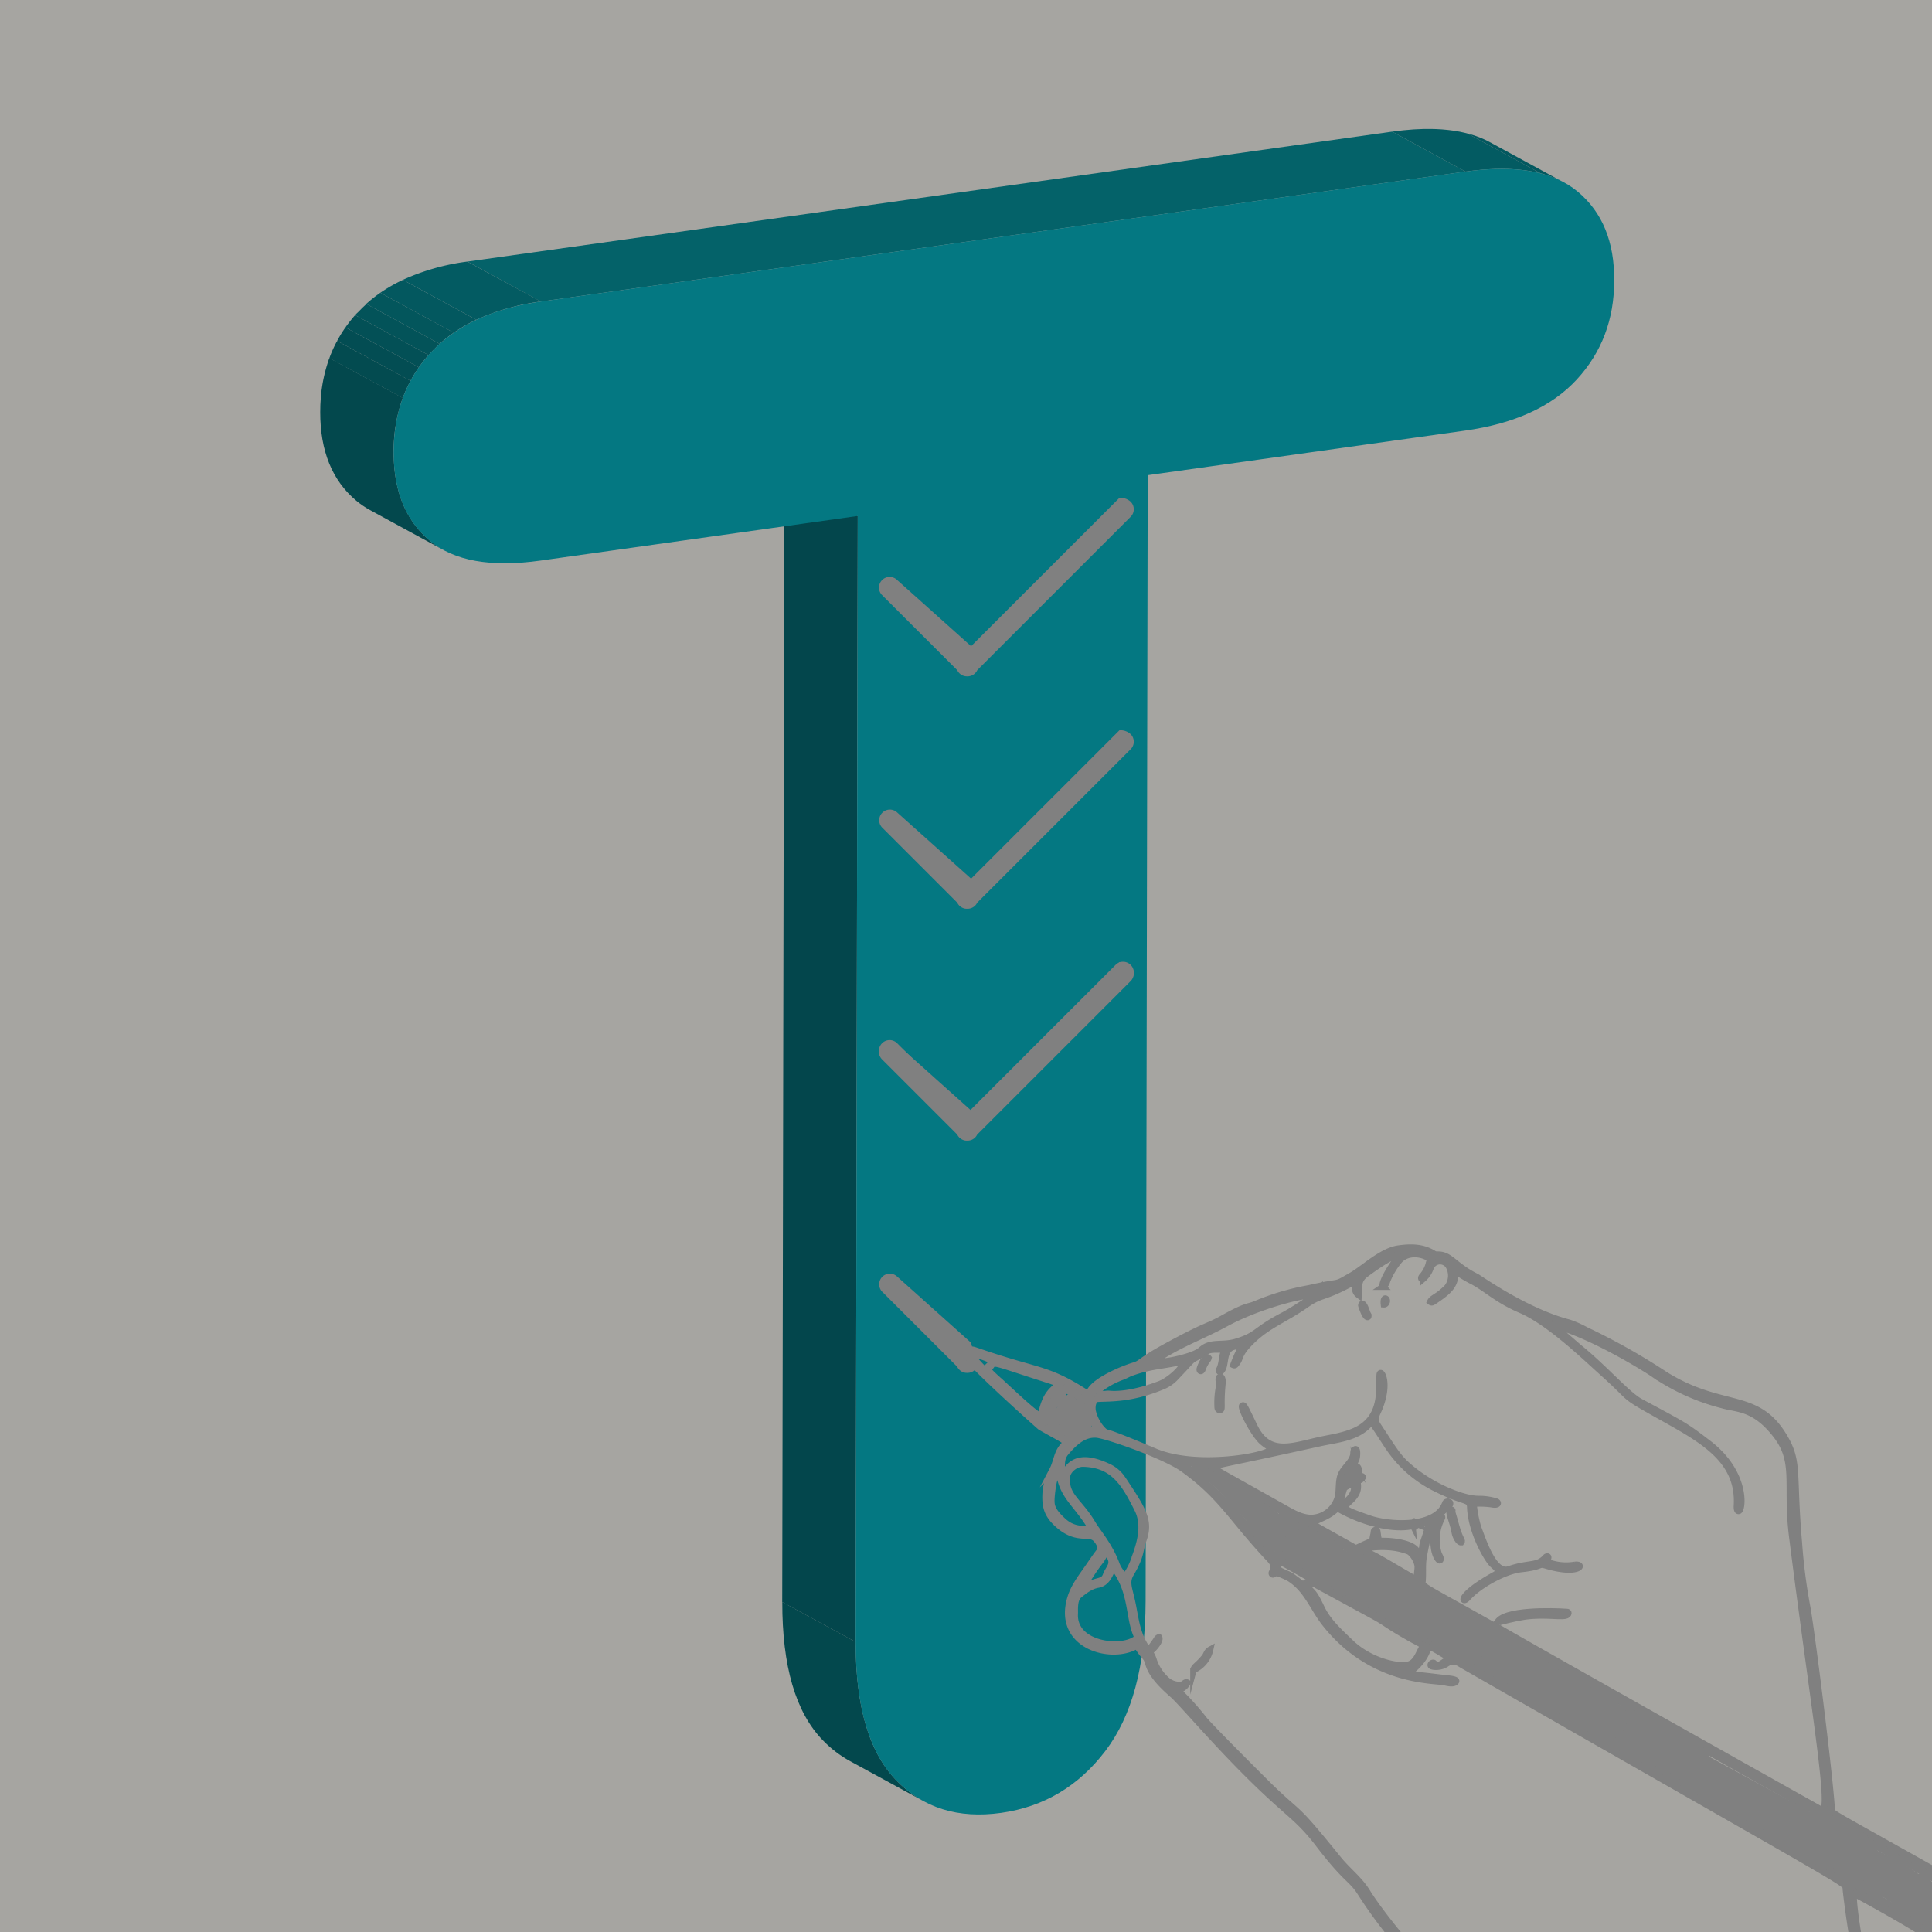 <svg xmlns="http://www.w3.org/2000/svg" xmlns:xlink="http://www.w3.org/1999/xlink" viewBox="0 0 600 600"><defs><style>.cls-1{fill:none;}.cls-2{fill:#a6a5a1;}.cls-3{isolation:isolate;}.cls-4{clip-path:url(#clip-path);}.cls-5{fill:#03484d;}.cls-6{clip-path:url(#clip-path-2);}.cls-7{fill:#035b62;}.cls-8{fill:#03585f;}.cls-9{fill:#03565c;}.cls-10{fill:#03464c;}.cls-11{fill:#046269;}.cls-12{clip-path:url(#clip-path-3);}.cls-13{fill:#034b50;}.cls-14{fill:#034d53;}.cls-15{fill:#035056;}.cls-16{fill:#035359;}.cls-17{fill:#047882;}.cls-18,.cls-19{fill:gray;}.cls-19{stroke:gray;stroke-miterlimit:10;stroke-width:2px;}</style><clipPath id="clip-path"><path class="cls-1" d="M286.77,559.33,264,546.93a35.23,35.23,0,0,1-8.51-6.52q-12.6-13-12.54-42.88l22.8,12.4q-.06,29.88,12.54,42.88A35.18,35.18,0,0,0,286.77,559.33Z"/></clipPath><clipPath id="clip-path-2"><path class="cls-1" d="M462.85,44.22l22.79,12.4q-11.13-6.06-30.5-3.34l-22.79-12.4Q451.7,38.15,462.85,44.22Z"/></clipPath><clipPath id="clip-path-3"><path class="cls-1" d="M137.7,170.8l-22.79-12.4a26.26,26.26,0,0,1-4.25-2.89Q99.43,146.11,99.45,128q0-18.72,11.78-31.2t33.93-15.6L168,93.64q-22.22,3.12-33.94,15.6t-11.77,31.2q0,18.06,11.21,27.47A25.74,25.74,0,0,0,137.7,170.8Z"/></clipPath></defs><title>task-tile</title><g id="Layer_2" data-name="Layer 2"><rect class="cls-2" width="601" height="601"/></g><g id="Layer_1" data-name="Layer 1"><g id="Task"><g class="cls-3"><g class="cls-3"><g class="cls-4"><g class="cls-3"><path class="cls-5" d="M286.77,559.33,264,546.93a35.23,35.23,0,0,1-8.51-6.52q-12.6-13-12.54-42.88l22.8,12.4q-.06,29.88,12.54,42.88a35.18,35.18,0,0,0,8.5,6.52"/></g></g></g><g class="cls-3"><g class="cls-6"><g class="cls-3"><path class="cls-7" d="M455.14,53.28l-22.79-12.4q13.71-1.93,23.31.55l22.8,12.4q-9.6-2.47-23.32-.55"/><path class="cls-8" d="M478.46,53.83l-22.8-12.4a32.52,32.52,0,0,1,6.16,2.26l22.79,12.4a32.67,32.67,0,0,0-6.15-2.26"/><path class="cls-9" d="M484.61,56.09l-22.79-12.4c.35.17.69.35,1,.53l22.79,12.4c-.34-.19-.68-.36-1-.53"/></g></g></g><polygon class="cls-10" points="265.73 509.93 242.93 497.53 243.58 147.84 266.38 160.23 265.73 509.93"/><polygon class="cls-11" points="167.96 93.64 145.16 81.24 432.35 40.88 455.14 53.28 167.96 93.64"/><g class="cls-3"><g class="cls-12"><g class="cls-3"><path class="cls-5" d="M137.7,170.8l-22.79-12.4a26.26,26.26,0,0,1-4.25-2.89Q99.43,146.11,99.45,128a48.7,48.7,0,0,1,2.83-16.8l22.8,12.39a48.56,48.56,0,0,0-2.83,16.81q0,18.06,11.21,27.47a25.74,25.74,0,0,0,4.24,2.89"/><path class="cls-13" d="M125.08,123.63l-22.8-12.39a40.57,40.57,0,0,1,2.42-5.37l22.79,12.4a41,41,0,0,0-2.41,5.36"/><path class="cls-14" d="M127.49,118.27l-22.79-12.4a40.3,40.3,0,0,1,2.58-4.19l22.79,12.4a42.08,42.08,0,0,0-2.58,4.19"/><path class="cls-15" d="M130.07,114.08l-22.79-12.4a44.77,44.77,0,0,1,3-3.81l22.8,12.4a43,43,0,0,0-3,3.81"/><path class="cls-16" d="M133.08,110.27l-22.8-12.4c.31-.35.63-.69,1-1,.8-.85,1.63-1.67,2.5-2.45l22.8,12.4c-.88.78-1.71,1.6-2.51,2.45-.32.34-.63.68-.94,1"/><path class="cls-9" d="M136.53,106.79l-22.8-12.4a45.24,45.24,0,0,1,4.39-3.47l22.8,12.4a42.94,42.94,0,0,0-4.39,3.47"/><path class="cls-8" d="M140.92,103.32l-22.8-12.4a49,49,0,0,1,7-4l22.79,12.4a48.39,48.39,0,0,0-7,4"/><path class="cls-7" d="M147.91,99.31l-22.79-12.4a69.78,69.78,0,0,1,20-5.67L168,93.64a69.85,69.85,0,0,0-20.05,5.67"/></g></g></g><path class="cls-17" d="M455.14,53.28Q478.56,50,490,59.54T501.3,87.16q0,18.07-11.61,30.69T455,133.73l-98.57,13.85-.65,349.69q-.06,30.21-12.55,46.57T310.94,563q-20.08,2.82-32.67-10.18t-12.54-42.88l.65-349.7-98.57,13.86q-23.12,3.24-34.35-6.18t-11.21-27.47q0-18.72,11.77-31.2T168,93.64Z"/></g><path class="cls-18" d="M351.13,155.81a4.7,4.7,0,0,0-3.47-1.21l-46.08,46.08-23-20.59a3.31,3.31,0,0,0-4.68,4.68l23.38,23.37a3.11,3.11,0,0,0,.63.9,3.26,3.26,0,0,0,2.33,1h.28a3.3,3.3,0,0,0,2.34-1,3.39,3.39,0,0,0,.62-.89l47.66-47.66A3.31,3.31,0,0,0,351.13,155.81Z"/><path class="cls-18" d="M351.13,228a4.7,4.7,0,0,0-3.47-1.21l-46.08,46.08-23-20.59a3.31,3.31,0,0,0-4.68,4.67l23.38,23.38a3.41,3.41,0,0,0,.63.9,3.26,3.26,0,0,0,2.33,1l.15,0,.13,0a3.34,3.34,0,0,0,2.34-1,3.57,3.57,0,0,0,.62-.89l47.66-47.66A3.31,3.31,0,0,0,351.13,228Z"/><path class="cls-18" d="M351.13,299.65a3.31,3.31,0,0,0-4.68,0l-46.08,46.08-21.8-21.8a3.31,3.31,0,0,0-4.68,4.68L297.27,352a3.11,3.11,0,0,0,.63.9,3.26,3.26,0,0,0,2.33,1h.28a3.3,3.3,0,0,0,2.34-1,3.39,3.39,0,0,0,.62-.89l47.66-47.66A3.31,3.31,0,0,0,351.13,299.65Z"/></g><path class="cls-18" d="M351.12,300a4.61,4.61,0,0,0-3.47-1.21l-46.08,46.07-23-20.59a3.31,3.31,0,0,0-4.68,4.68l23.38,23.38a3.41,3.41,0,0,0,.63.9,3.29,3.29,0,0,0,2.33,1h.28a3.3,3.3,0,0,0,2.34-1,3.39,3.39,0,0,0,.62-.89l47.66-47.66A3.3,3.3,0,0,0,351.12,300Z"/><path class="cls-18" d="M301.57,417l-23-20.59a3.31,3.31,0,0,0-4.68,4.67l23.38,23.38a3.41,3.41,0,0,0,.63.9,3.26,3.26,0,0,0,2.33,1h.28a3.34,3.34,0,0,0,2.34-1,3.57,3.57,0,0,0,.62-.89"/><path class="cls-1" d="M420.58,462.1c0-1.55-.24-1.69-1.5-1-.68.39-1.46.67-1.84,1.39a16,16,0,0,0-.74,2.76C415.33,469.29,420.83,464.74,420.58,462.1Z"/><path class="cls-1" d="M454,517c-.77-.44-2.4-1.87-4.71-.3-2,1.38-4.73,1-4.88.55-.2-.57.68-1,1-.73,1.45,1.63,2.46-.31,4.66-1.26.06-.48-.25-.62-.5-.76-10-5.84-2.05-2.37-12.2,5.26h0c0,.2,0,.27,0,.3h0s0,0,0,0h0c4.23.18,8.48.84,12.68,1.28.71.08,3.28.4,1.74,1.23-.8.44-2.52,0-3.33-.17-3.6-.69-22.53,0-36.84-18.16-3.83-4.84-5.63-10.62-11.11-14.07a28.2,28.2,0,0,0-3.76-1.66c-.4-.18-.66.07-.95.29-.59.45-.94-.12-.68-.52,1-1.6.4-2.84-.77-4.07-12.12-12.84-14.71-19.24-26.81-28-5.74-4.14-23.7-10.41-26.89-10.67-4.18-.33-7.19,2.73-9.67,5.65-1.39,1.69-1.21,3.69-1.12,5.66,0,.27.3,1.09,1.62-.59,2-2.61,5.34-4.13,12.53-.83a10.73,10.73,0,0,1,4.63,3.84c6.26,9.38,8.64,12.9,6.57,18.82-1.3,3.72-.64,5-3.94,10.59-1.66,2.81-.54,4.52.49,9.41.92,4.38,1.24,8.89,4.18,13.47.83,1.29.94,1,3.07-2,.28-.4.47-.9,1-1.06.6.83-1.27,3.15-2.11,3.83-1.19,1-.14,1.27.43,3.24a14.24,14.24,0,0,0,4.39,6.48,5.9,5.9,0,0,0,4.13,1.22c.76,0,1.25-1.12,2-.65a4.43,4.43,0,0,1-2.68,2.19c-.15.35.07.59.28.79a86,86,0,0,1,7.64,8.55c2.4,2.88,19.73,20.13,20.78,21.14,9.51,9.19,6.78,4.77,20.55,21.77,3.34,4.13,6.72,6.44,9.3,10.65,3.23,5.29,12.2,16.56,16.51,20.69,1.15,1.09,2.23,2.11,3.29,3.08H577.34c-2.46-10-4-24.62-4.06-24.78C572.9,584.42,581.48,590,454,517Zm-83.34,1.65c.32-1.18,1.13-1.16,3.47-4,.57-.69.65-1.72,1.71-2.32A9,9,0,0,1,370.63,518.61Z"/><path class="cls-1" d="M411.15,471.15c-1.14.53-2.27,1.08-3.4,1.62.2.81-.1.42,12.68,7.63,1.05.6.65.22,5.16-1.66a1.09,1.09,0,0,0,.76-1c.08-.69.32-1.37.37-2.08a.53.53,0,1,1,1.06-.06c.41,2.85.24,2.89,1.89,2.89,3.6,0,9,.86,10.33,3,.63,1,.93,1,1.45-.11a2.78,2.78,0,0,0,.32-1c.12-1.5.32-1.2,2.35-8a25.34,25.34,0,0,0-3.75.94h0c-5.79,2.34-16.25-.14-24-4.53C414.67,467.89,415.23,469.26,411.15,471.15ZM426,476.41h0Z"/><path class="cls-1" d="M373,419.27c3.1-2.87,6.49-1.21,11-2.59,6.73-2.08,5.61-3.47,14.25-8,3-1.56,5.72-3.46,8.55-5.26a2.7,2.7,0,0,0,1.25-1.34c-5.74.38-18.47,4.09-27.2,8.84-7.34,4-14.82,6.63-21.56,11.25C356.28,424.22,370.2,421.88,373,419.27Z"/><path class="cls-1" d="M369.05,456a117.78,117.78,0,0,1,18.59,18.38c2.15,2.16,4.26,4.35,6.22,6.69,2.23,2.65,2.6,1.43,3.68,2.1C610.41,603.69,598,600.09,599,595.49c2.29-10.44,8.35-8.26,3.29-11.1C412.78,477.68,372.58,455.12,372.58,455.12,370.32,453.84,367,454.4,369.05,456Z"/><path class="cls-1" d="M440.34,473.33c-.06-.06,0-.05-.15-.06Z"/><path class="cls-1" d="M440.31,486.61c0-2.08-1.8-4.56-3-4.92s-4.78-1.95-11.83-1.1c-.53.07-1.3,0-1.4.62s.62.88,1.12,1.07c2.28.89,7.89,4.43,14.66,8.26,0,0,.09,0,.22-.07a10.84,10.84,0,0,0,0-1.89A14.61,14.61,0,0,0,440.31,486.61Z"/><path class="cls-1" d="M438.63,473.23l-.06-.12C438.58,473.17,438.58,473.16,438.63,473.23Z"/><path class="cls-1" d="M601.06,602.94c-4.5-3.66-24.48-14.62-25.26-14.87-.36,2,1.27,14.5,3.58,23.39h37.09c-3.5-1.84-6.92-3.84-10.32-5.75C604.48,604.77,602.56,604.17,601.06,602.94Z"/><path class="cls-1" d="M406.75,490.57c.07-.6.43-.22-11.14-6.76a8.65,8.65,0,0,1,1.08,2.57,2,2,0,0,0,1.24,1.6c3.8,1.83,1.8.5,5.82,3.5.37.28.75.59,1.23.35C405.65,491.5,406.65,491.38,406.75,490.57Z"/><path class="cls-1" d="M438.05,508.81c-8.13-4.6-7.07-4.53-11.59-7L409,492.3c-1.13-.83-1.21-.8-2.26.22-.43.41-.52.74,0,1.1,2.13,1.58,3.28,5.21,4.62,7.41,2.14,3.52,5.33,6.37,8.27,9.2,6,5.77,14.86,7.63,17.91,6.73,2.19-.64,3-3.05,3.95-4.86C442.19,510.65,441.72,510.9,438.05,508.81Z"/><path class="cls-1" d="M344.78,432.92c2.39.23,7.77-.12,15.48-3.07,3-1.16,7.54-5.32,6.9-6.48-.32-.59-1.75-.17-2.46,0-4.35.86-8.2,1-13.46,3-1,.37-1.89,1-2.91,1.28a26,26,0,0,0-6.15,3.3,3.53,3.53,0,0,0-1.69,2C343.57,433.21,343.26,432.77,344.78,432.92Z"/><path class="cls-1" d="M327.48,431.15c1.22-1.08,1.76-1.42-1.68-2.51-18.94-6.05-16.65-5.91-18.37-3.92-.76.87-.6.93,3.09,4.31,4.34,4,11.48,10.73,12.67,10.75C324.11,436.56,324.55,433.77,327.48,431.15Z"/><path class="cls-1" d="M339.17,444.07c2.91-.5-1-2.44-1-6.75a2.47,2.47,0,0,0-1.45-2.41c-7.16-4.05-6.73-4.32-8.5-2.67-2.27,2.12-3.1,4.92-3.55,7.59-.49,1.59.76,1.54,7.88,5.84C334.93,447.09,335.48,444.7,339.17,444.07Z"/><path class="cls-1" d="M327.91,458.39c-.83,1.13-1.4,6.13-1.38,7.71s.26,3.21,3.69,6.32c2.44,2.21,5.29,2.81,8.77,2.25-4.26-7.22-8.38-9.48-9.75-15.83C329.2,458.64,328.7,457.31,327.91,458.39Z"/><path class="cls-1" d="M308.26,422.86c-.37-.77-5.8-2.44-6.77-2.52.6,1.49,4.16,5.09,4.25,5A15.38,15.38,0,0,0,308.26,422.86Z"/><path class="cls-1" d="M343.51,489.23c.87-2.36,2.93-3.54.81-6.31-1.07-1.39-1.21.15-2.62,1.93a54.18,54.18,0,0,0-5.22,8.08C341,490.49,342.63,491.61,343.51,489.23Z"/><path class="cls-1" d="M421.24,456.15l-.05-.12C421.2,456.09,421.2,456.08,421.24,456.15Z"/><path class="cls-1" d="M346.36,487.37c-1.26-1.77-1.23,4.06-5.32,4.77-2.38.41-4.14,1.83-5.91,3.28s-1.26,4.71-1.32,5.73c-.56,9.35,13.12,11.25,18.29,8.34,1.11-.63,1.2-.88.73-2.06C350.58,501.73,351.5,494.55,346.36,487.37Z"/><path class="cls-1" d="M348.77,489c.4.44.76.45,1.13,0a21,21,0,0,0,2.68-5.59c1.69-4.59,3-9.94.75-14.54-4.16-8.35-7.68-14.08-17-14.27-2.21,0-4.8,1.92-5,4.18-.51,6,3.95,7.57,8,14.53,1.46,2.49,5.29,6.78,7.45,12.66A9.24,9.24,0,0,0,348.77,489Z"/><path class="cls-1" d="M343.61,444.92c1.45.11,15,5.84,15.16,5.92,13.18,5.51,35.47,1.18,35.86-.79.14-.68-.5-.54-2.54-2.22-2.62-2.17-7.11-10.88-6.26-11.29.53-.25.56-.15,3.69,6.36,4.49,9.37,11.69,6.23,20.24,4.36,3.76-.82,7.3-1.25,10.9-2.83,9.17-4,7.5-13.38,7.81-17.44.16-2.14,3.22,2.05-.07,10.27-.94,2.33-1.94,3.31-.4,5.61,3.92,5.9,5.72,9.07,8.47,11.65,7.48,7,18.18,11.17,22.91,11a18.19,18.19,0,0,1,5.37.83c.69.34.59,1.21-1.5.79a26.4,26.4,0,0,0-4.26-.24c-1,0-1.42.46-1.23,1.41a37,37,0,0,0,1.3,6.16c1.39,3.56,4.8,14.52,9.5,12.91,6.44-2.21,8.85-.8,11.49-3.79.27-.31,1.05-.44.64.53s-.37.9.58,1.25a16,16,0,0,0,7.8.61c3.34-.42,1.46,3.34-9.06.17-2.33-.71-.76.41-7.67,1.14-4.73.51-12.79,4.69-16.62,9-1.67,1.88-3.31-.68,8.52-7.22,2.08-1.15.27-2.23-.78-3.29-1.91-1.92-6.59-10.26-6.87-17.73-.09-2.5-1.57-1.54-7.87-4.46-4-1.85-11.69-5.25-17.94-14.8-5.18-7.91-4.67-7.44-5.73-6.3-3.8,4.12-10.08,4.56-15.23,5.7-32.87,7.27-32.4,6.62-32.46,7.58,0,.68-.81,0,22,12.84,2.4,1.35,4.93,2.74,7.69,2.81a8.75,8.75,0,0,0,8.49-6.64c.51-2.3.07-4.81,1-7s3.12-3.49,3.72-5.77c.13-.49,0-1.46.42-1.8,1.06-.82.77,2.35.53,2.88a64.77,64.77,0,0,1-4,7.93c.93-.53,1.74-1,2.57-1.46,1.73-.95.6-2.54,1.38-3.62h0c.05-.23.06-.67.39-.39.56.5.35,1.57.6,2.62.13.53.93,0,1.07.6-.42.65-.9,1.13-1.74.86.14,1.39.85,3.31-1.41,5.74-2.91,3.12-4.69,2.76,5.28,6.25,5.73,2,20.63,3.17,23.51-4.81.29-.8,2.21-.52,1.19.79-.21.28-3.05,2.38-4.14,4.48.54-.27.85-.82,1.34-1.14s.71.19.55.48a14.53,14.53,0,0,0-1.06,11c.11.36.77,1.46.66,1.79-.31,1-1.1-.42-1.28-.81-1.42-3.05-.86-7.24-.48-10.42-1.57-.26-3.37,9.4-3.59,11-.34,2.43-.05,4.87-.29,7.3-.13,1.39-.36.87,21.14,13a3.67,3.67,0,0,0,1.27.5l0,0c.58-.58.27-.24,0,0,1.57,1.25,101.31,57.22,101.51,57.3,3.5,1.33-2.11-29.51-9.08-84.86-2.05-16.32,1.51-23.23-5.15-31.71s-12.07-7.79-16.69-9.17a67.28,67.28,0,0,1-21.12-9.55c-2.68-1.87-19.59-12.32-31.45-15.34.7.5,7.46,6.47,8.48,7.29,7.69,6.24,14.7,14.43,18.79,16.63,13.92,7.49,13.75,7.26,21.14,12.92,12,9.23,10.6,20.61,9.43,20.93-.46.13-.67-.46-.61-1.6.9-15-11.83-21-25.65-28.81-10.64-6-6.29-3.76-16.24-12.67-5.07-4.54-16.35-15.53-25.29-19.35-7.08-3-10.24-6.28-14.63-8.72a40,40,0,0,1-4.86-2.84c-.24-.18-.57-.47-1-.17.64,4.16-2.38,6.39-6.42,9.07-.3.2-.64.53-1.15.14.65-1.33,2.33-1.4,5.3-4.49a6,6,0,0,0,.4-6.65,3.15,3.15,0,0,0-5.57.51,7.85,7.85,0,0,1-2.33,3.51c-.4.39-.92-.18-.3-.8a9.88,9.88,0,0,0,2.18-4.3c.33-1,.29-1.13-.71-1.67-2.22-1.19-6.4-1.62-8.76,1.28a23.37,23.37,0,0,0-3.62,6.15,3,3,0,0,1-1.23,1.79c-.85-.88,2.36-6.15,3.86-8.09.35-.45.86-.86.83-1.53-1.4-.66-8.68,4.62-10.2,5.8-2.28,1.78-2,3.42-2.11,6.38-1.66-1.24-.8-2.77-.92-4.06-.64-.09-1,.29-1.47.52-8.74,4.7-9,3.17-13.87,6.53-6.51,4.52-11.71,6.28-16.6,11s-3.37,5.39-5.24,7.5a.58.58,0,0,1-.78.26,47.84,47.84,0,0,1,2.93-6.44,8.23,8.23,0,0,0-3,.82c-3.4,1-2,5.88-3.73,7.51-.37.37-.89.09-.61-.42.91-1.65.76-3.56,1.34-5.29.35-1,.21-1.07-.92-1-1.61.08-3.22-.18-4.75.8-5.95,3.79-1.72,0-9.48,8.16a11.37,11.37,0,0,1-3.93,2.56c-9.55,3.95-16.18,3.58-19.86,3.78-2,.12-1.94,3-1.72,4C340.3,442.35,343.07,444.88,343.61,444.92Zm110.17,34c-.91.07-1.85-2-2-2.92-.57-3.69-2.57-7-1.15-7.14.62-.07.24.52.33.8,1,2.83,1.46,5.8,2.82,8.5C453.89,478.42,454,478.65,453.78,479Zm11,25.22h0l-.29.31s.28-.33.29-.32h0Zm22-2.69c-1.27,1-6.54-.39-13.27.55-2.56.35-8.5,1.74-8.6,2,1.76-4.19,17.41-3.71,21.74-3.4C487.26,500.66,487.11,501.23,486.8,501.49Zm-56.35-96.78a.71.71,0,0,1-.66.35C429.47,402.09,431.34,403.48,430.45,404.71Zm-7,.47c.74,1,.89,2.35,1.46,3.24,0,.38,0,.52-.18.56-.78.21-1.64-2.56-1.95-3.38S423.16,404.73,423.49,405.18ZM378.15,436.5a24.52,24.52,0,0,1,.61-6.45h0c0-.2-.69-2.45.25-2.45.64,0,.72,1.35.66,2-.73,7.46.22,8.3-.9,8.26C378.06,437.84,378.15,437,378.15,436.5ZM372.63,425c.38-1.36,1.84-4.38,2.65-3.33,0,.12,0,.3-.12.4a10.71,10.71,0,0,0-1.74,3.18C373.11,426.08,372.41,425.85,372.63,425Z"/><path class="cls-19" d="M441.16,608.38c-4.31-4.13-13.28-15.4-16.51-20.69-2.58-4.21-6-6.52-9.3-10.65-13.77-17-11-12.58-20.55-21.77-1.05-1-18.38-18.26-20.78-21.14a86,86,0,0,0-7.64-8.55c-.21-.2-.43-.44-.28-.79a4.43,4.43,0,0,0,2.68-2.19c-.73-.47-1.22.67-2,.65a5.9,5.9,0,0,1-4.13-1.22,14.24,14.24,0,0,1-4.39-6.48c-.57-2-1.62-2.28-.43-3.24.84-.68,2.71-3,2.11-3.83-.54.16-.73.66-1,1.06-2.13,3-2.24,3.34-3.07,2-2.94-4.58-3.26-9.09-4.18-13.47-1-4.89-2.15-6.6-.49-9.41,3.3-5.58,2.64-6.87,3.94-10.59,2.07-5.92-.31-9.44-6.57-18.82a10.73,10.73,0,0,0-4.63-3.84c-7.19-3.3-10.49-1.78-12.53.83-1.32,1.68-1.6.86-1.62.59-.09-2-.27-4,1.12-5.66,2.48-2.92,5.49-6,9.67-5.65,3.19.26,21.15,6.53,26.89,10.67,12.1,8.72,14.69,15.12,26.81,28,1.17,1.23,1.78,2.47.77,4.07-.26.4.09,1,.68.52.29-.22.55-.47.95-.29a28.2,28.2,0,0,1,3.76,1.66c5.48,3.45,7.28,9.23,11.11,14.07,14.31,18.11,33.24,17.47,36.84,18.16.81.15,2.53.61,3.33.17,1.54-.83-1-1.15-1.74-1.23-4.2-.44-8.45-1.1-12.68-1.28h0s0,0,0,0h0s0-.1,0-.3h0c10.15-7.63,2.21-11.1,12.2-5.26.25.14.56.28.5.76-2.2.95-3.21,2.89-4.66,1.26-.29-.31-1.17.16-1,.73.15.42,2.84.83,4.88-.55,2.31-1.57,3.94-.14,4.71.3,127.51,73,118.93,67.46,119.31,69.72,0,.16,1.6,14.76,4.06,24.78h2c-2.31-8.89-3.94-21.36-3.58-23.39.78.25,20.76,11.21,25.26,14.87,1.5,1.23,3.42,1.83,5.09,2.77,3.4,1.91,6.82,3.91,10.32,5.75h4.47c-2.25-1.25-13.38-7.51-18.1-10.49a5.45,5.45,0,0,1-2.26-1.93c-1.69-3.46,1.48-11.37,7.51-13.09,1.47-.42,3.64.88,4.89,1.58s2.77,1.9,1.58,3.32c-7.34,8.7-6.08,14.41-5.09,11.81,1.14-3,2-7.46,6.62-12.18,1-1,.79-.94,2.72,1.23a11.39,11.39,0,0,1,3,2.13,8.79,8.79,0,0,0,1.78.13c1.63.21,4.15,2.33,5.08,2.54.74.17.78.93.77,1.6-1.76,0-3.24,2.38-4.14,3.62a53.61,53.61,0,0,0-5.12,8.46,2.35,2.35,0,0,0,.7,1c3-7.43,6-9.93,8.56-13.11.48-.11,1-.42,1.3.28s0,.91-.43,1.27c-1.56,1.27-2.42,3.12-3.7,4.62a12.25,12.25,0,0,0-2.7,4.51c0,.13.16.63.13.67,6.84-9.62,6.67-9.58,7.43-10,1.1-.53,2.23.39,1.51,1.58-.46.76-3.3,2.46-5.77,8.13-.25.58-.43,1.46-.72,2.22h.94c2.68-6.66,2.91-6.28,6.48-9.84.28-.28.6-.47.93-.18,1.75,1.48,4.86,2.68,5,3.53a1.52,1.52,0,0,1-.47.79,26.35,26.35,0,0,0-3.58,5.7h1.06c.65-1.26,1.38-2.48,2.08-3.72a4.58,4.58,0,0,1,2.39-2.13,9.19,9.19,0,0,1-1.13,5.85h2.09a17.14,17.14,0,0,0,1.16-4.65c.28-2.72-2.3-3.66-4.18-4.95-4.8-3.28-10-7.56-19.54-12.5-2.57-1.32-6.22-5.19-11.52-5.32-2.38-.07-2.62-.5-6.25-2.54-34.29-19.25-32.89-18.2-33-19.32-.61-10.92-6.57-57.79-7.72-63.44a173.53,173.53,0,0,1-2.49-19.55c-1.81-20.67-.06-24.69-3.91-31.75-8.61-15.76-19.26-9-37.6-20.38a200,200,0,0,0-24.64-13.88,33.16,33.16,0,0,0-5.13-2.29c-13.48-3.46-27.89-13.78-28.75-14.22-7.45-3.77-8.11-7.11-12.41-6.94a2,2,0,0,1-1.14-.4c-3.37-2.07-7.1-2-10.78-1.49-5.18.75-10.52,6-14.51,8.34-6.1,3.53-2.35,1.49-13.25,4A77.69,77.69,0,0,0,389.94,405c-2.31,1-2.74.27-9.88,4.27-5.56,3.11-4.82,1.78-17.85,8.89-8.48,4.62-7.55,5.2-10.06,5.95-3.54,1.06-12,4.61-13.69,8-.7,1.4-1.28,0-7.22-3.11-7.88-4.1-12.07-3.93-28.33-9.59-1.31-.46-3.22-.56-2.88,1.41.38,2.16,22.91,22.24,23.11,22.35,8.34,4.77,8.54,4.32,7.2,5.72-2.13,2.21-2.13,5.09-3.49,7.68a17.51,17.51,0,0,0-2.1,9.75c.19,2.25.82,4.63,4.27,7.52,5.6,4.71,9.31,1.88,11.34,4.08.91,1,2,2.73,1,4s-2.11,2.94-3.14,4.42c-2.14,3.11-4.71,6.31-5.79,10-4.21,14.29,11.49,19.12,19.7,15.2a1.07,1.07,0,0,1,1.55.44c1.69,2.63,2.37,2.39,3,4.72,1.13,4.14,5.75,8,8.08,10.1,4.8,4.8,17.75,20.24,32.11,33.09,5.42,4.85,8.14,6.93,12.69,12.88,8.78,11.46,10.06,10.46,13,15.09a141.43,141.43,0,0,0,18.93,23.6h2.94C443.39,610.49,442.31,609.47,441.16,608.38Zm-37.41-116.9c-4-3-2-1.67-5.82-3.5a2,2,0,0,1-1.24-1.6,8.65,8.65,0,0,0-1.08-2.57c11.57,6.54,11.21,6.16,11.14,6.76-.1.81-1.1.93-1.77,1.26C404.5,492.07,404.12,491.76,403.75,491.48Zm37.67,20.62c-1,1.81-1.76,4.22-3.95,4.86-3.05.9-11.9-1-17.91-6.73-2.94-2.83-6.13-5.68-8.27-9.2-1.34-2.2-2.49-5.83-4.62-7.41-.49-.36-.4-.69,0-1.1,1.05-1,1.13-1,2.26-.22l17.5,9.52c4.52,2.46,3.46,2.39,11.59,7C441.72,510.9,442.19,510.65,441.42,512.1Zm160.91,72.29c5.06,2.84-1,.66-3.29,11.1-1,4.6,11.37,8.2-201.5-112.3-1.08-.67-1.45.55-3.68-2.1-2-2.34-4.07-4.53-6.22-6.69A117.78,117.78,0,0,0,369.05,456c-2.09-1.62,1.27-2.18,3.53-.9C372.58,455.12,412.78,477.68,602.33,584.39Zm-162-111h0a25.34,25.34,0,0,1,3.75-.94c-2,6.77-2.23,6.47-2.35,8a2.78,2.78,0,0,1-.32,1c-.52,1.07-.82,1.11-1.45.11-1.36-2.17-6.73-3-10.33-3-1.65,0-1.48,0-1.89-2.89a.53.53,0,1,0-1.06.06c-.05.71-.29,1.39-.37,2.08a1.09,1.09,0,0,1-.76,1c-4.51,1.88-4.11,2.26-5.16,1.66-12.78-7.21-12.48-6.82-12.68-7.63,1.13-.54,2.26-1.09,3.4-1.62,4.08-1.89,3.52-3.26,5.18-2.32C424.12,473.22,434.58,475.7,440.37,473.36Zm-23.87-8.08a16,16,0,0,1,.74-2.76c.38-.72,1.16-1,1.84-1.39,1.26-.72,1.5-.58,1.5,1C420.83,464.74,415.33,469.29,416.5,465.28Zm22.07,7.83.06.12C438.58,473.16,438.58,473.17,438.57,473.11Zm1.62.16c.1,0,.09,0,.15.06Zm-.08,17.2c-.13,0-.19.09-.22.07-6.77-3.83-12.38-7.37-14.66-8.26-.5-.19-1.22-.47-1.12-1.07s.87-.55,1.4-.62c7.05-.85,10.8.78,11.83,1.1s2.94,2.84,3,4.92a14.61,14.61,0,0,1-.2,2A10.84,10.84,0,0,1,440.11,490.47Zm-80.82-68.31c6.74-4.62,14.22-7.25,21.56-11.25,8.73-4.75,21.46-8.46,27.2-8.84a2.7,2.7,0,0,1-1.25,1.34c-2.83,1.8-5.57,3.7-8.55,5.26-8.64,4.54-7.52,5.93-14.25,8-4.5,1.38-7.89-.28-11,2.59C370.2,421.88,356.28,424.22,359.29,422.16Zm-17.11,8.75a26,26,0,0,1,6.15-3.3c1-.32,1.91-.91,2.91-1.28,5.26-1.95,9.11-2.13,13.46-3,.71-.14,2.14-.56,2.46,0,.64,1.16-3.87,5.32-6.9,6.48-7.71,2.95-13.09,3.3-15.48,3.07-1.52-.15-1.21.29-4.29,0A3.53,3.53,0,0,1,342.18,430.91Zm-1.11,3.45c3.68-.2,10.31.17,19.86-3.78a11.37,11.37,0,0,0,3.93-2.56c7.76-8.13,3.53-4.37,9.48-8.16,1.53-1,3.14-.72,4.75-.8,1.13-.06,1.27,0,.92,1-.58,1.73-.43,3.64-1.34,5.29-.28.51.24.79.61.42,1.71-1.63.33-6.47,3.73-7.51a8.23,8.23,0,0,1,3-.82,47.84,47.84,0,0,0-2.93,6.44.58.58,0,0,0,.78-.26c1.87-2.11.27-2.74,5.24-7.5s10.09-6.44,16.6-11c4.84-3.36,5.13-1.83,13.87-6.53.44-.23.83-.61,1.47-.52.12,1.29-.74,2.82.92,4.06.15-3-.17-4.6,2.11-6.38,1.52-1.18,8.8-6.46,10.2-5.8,0,.67-.48,1.08-.83,1.53-1.5,1.94-4.71,7.21-3.86,8.09a3,3,0,0,0,1.23-1.79,23.37,23.37,0,0,1,3.62-6.15c2.36-2.9,6.54-2.47,8.76-1.28,1,.54,1,.63.71,1.67a9.88,9.88,0,0,1-2.18,4.3c-.62.62-.1,1.19.3.8a7.85,7.85,0,0,0,2.33-3.51,3.15,3.15,0,0,1,5.57-.51,6,6,0,0,1-.4,6.65c-3,3.09-4.65,3.16-5.3,4.49.51.39.85.06,1.15-.14,4-2.68,7.06-4.91,6.42-9.07.4-.3.73,0,1,.17a40,40,0,0,0,4.86,2.84c4.39,2.44,7.55,5.69,14.63,8.72,8.94,3.82,20.22,14.81,25.29,19.35,10,8.91,5.6,6.67,16.24,12.67,13.82,7.78,26.55,13.85,25.65,28.81-.06,1.14.15,1.73.61,1.6,1.17-.32,2.61-11.7-9.43-20.93-7.39-5.66-7.22-5.43-21.14-12.92-4.09-2.2-11.1-10.39-18.79-16.63-1-.82-7.78-6.79-8.48-7.29,11.86,3,28.77,13.47,31.45,15.34a67.28,67.28,0,0,0,21.12,9.55c4.62,1.38,9.93.56,16.69,9.17s3.1,15.39,5.15,31.71c7,55.35,12.58,86.19,9.08,84.86-.2-.08-99.94-56.05-101.51-57.3.25-.26.56-.6,0,0l0,0a3.67,3.67,0,0,1-1.27-.5c-21.5-12.1-21.27-11.58-21.14-13,.24-2.43-.05-4.87.29-7.3.22-1.58,2-11.24,3.59-11-.38,3.18-.94,7.37.48,10.42.18.39,1,1.83,1.28.81.11-.33-.55-1.43-.66-1.79a14.53,14.53,0,0,1,1.06-11c.16-.29-.1-.78-.55-.48s-.8.87-1.34,1.14c1.09-2.1,3.93-4.2,4.14-4.48,1-1.31-.9-1.59-1.19-.79-2.88,8-17.78,6.82-23.51,4.81-10-3.49-8.19-3.13-5.28-6.25,2.26-2.43,1.55-4.35,1.41-5.74.84.27,1.32-.21,1.74-.86-.14-.6-.94-.07-1.07-.6-.25-1.05,0-2.12-.6-2.62-.33-.28-.34.16-.39.39h0c-.78,1.08.35,2.67-1.38,3.62-.83.45-1.64.93-2.57,1.46a64.77,64.77,0,0,0,4-7.93c.24-.53.53-3.7-.53-2.88-.45.34-.29,1.31-.42,1.8-.6,2.28-2.76,3.66-3.72,5.77s-.53,4.66-1,7a8.75,8.75,0,0,1-8.49,6.64c-2.76-.07-5.29-1.46-7.69-2.81-22.77-12.8-22-12.16-22-12.84.06-1-.41-.31,32.46-7.58,5.15-1.14,11.43-1.58,15.23-5.7,1.06-1.14.55-1.61,5.73,6.3,6.25,9.55,13.93,13,17.94,14.8,6.3,2.92,7.78,2,7.87,4.46.28,7.47,5,15.81,6.87,17.73,1.05,1.06,2.86,2.14.78,3.29-11.83,6.54-10.19,9.1-8.52,7.22,3.83-4.29,11.89-8.47,16.62-9,6.91-.73,5.34-1.85,7.67-1.14,10.52,3.17,12.4-.59,9.06-.17a16,16,0,0,1-7.8-.61c-.95-.35-1-.33-.58-1.25s-.37-.84-.64-.53c-2.64,3-5.05,1.58-11.49,3.79-4.7,1.61-8.11-9.35-9.5-12.91a37,37,0,0,1-1.3-6.16c-.19-.95.25-1.45,1.23-1.41a26.4,26.4,0,0,1,4.26.24c2.09.42,2.19-.45,1.5-.79a18.19,18.19,0,0,0-5.37-.83c-4.73.16-15.43-4-22.91-11-2.75-2.58-4.55-5.75-8.47-11.65-1.54-2.3-.54-3.28.4-5.61,3.29-8.22.23-12.41.07-10.27-.31,4.06,1.36,13.41-7.81,17.44-3.6,1.58-7.14,2-10.9,2.83-8.55,1.87-15.75,5-20.24-4.36-3.13-6.51-3.16-6.61-3.69-6.36-.85.41,3.64,9.12,6.26,11.29,2,1.68,2.68,1.54,2.54,2.22-.39,2-22.68,6.3-35.86.79-.2-.08-13.71-5.81-15.16-5.92-.54,0-3.31-2.57-4.26-6.6C339.13,437.38,339.09,434.48,341.07,434.36ZM421.19,456l.05.12C421.2,456.08,421.2,456.09,421.19,456Zm-119.7-35.69c1,.08,6.4,1.75,6.77,2.52a15.38,15.38,0,0,1-2.52,2.52C305.65,425.43,302.09,421.83,301.49,420.34Zm9,8.69c-3.69-3.38-3.85-3.44-3.09-4.31,1.72-2-.57-2.13,18.37,3.92,3.44,1.09,2.9,1.43,1.68,2.51-2.93,2.62-3.37,5.41-4.29,8.63C322,439.76,314.86,433,310.52,429Zm14.18,10.8c.45-2.67,1.28-5.47,3.55-7.59,1.77-1.65,1.34-1.38,8.5,2.67a2.47,2.47,0,0,1,1.45,2.41c-.06,4.31,3.88,6.25,1,6.75-3.69.63-4.24,3-6.59,1.6C325.46,441.37,324.21,441.42,324.7,439.83Zm5.52,32.59c-3.43-3.11-3.68-4.73-3.69-6.32s.55-6.58,1.38-7.71,1.29.25,1.33.45c1.37,6.35,5.49,8.61,9.75,15.83C335.51,475.23,332.66,474.63,330.22,472.42Zm9.13.85c-4.07-7-8.53-8.51-8-14.53.19-2.26,2.78-4.22,5-4.18,9.33.19,12.85,5.92,17,14.27,2.29,4.6.94,9.95-.75,14.54A21,21,0,0,1,349.9,489c-.37.47-.73.46-1.13,0a9.24,9.24,0,0,1-2-3.05C344.64,480.05,340.81,475.76,339.35,473.27Zm2.35,11.58c1.41-1.78,1.55-3.32,2.62-1.93,2.12,2.77.06,3.95-.81,6.31s-2.54,1.26-7,3.7A54.18,54.18,0,0,1,341.7,484.85Zm10.4,24.64c-5.17,2.91-18.85,1-18.29-8.34.06-1-.33-4.38,1.32-5.73s3.53-2.87,5.91-3.28c4.09-.71,4.06-6.54,5.32-4.77,5.14,7.18,4.22,14.36,6.47,20.06C353.3,508.61,353.21,508.86,352.1,509.49Z"/><path class="cls-19" d="M374.1,514.63c-2.34,2.82-3.15,2.8-3.47,4a9,9,0,0,0,5.18-6.3C374.75,512.91,374.67,513.94,374.1,514.63Z"/><path class="cls-19" d="M486.67,500.62c-4.33-.31-20-.79-21.74,3.4.1-.24,6-1.63,8.6-2,6.73-.94,12,.48,13.27-.55C487.11,501.23,487.26,500.66,486.67,500.62Z"/><path class="cls-19" d="M378.75,437.86c1.12,0,.17-.8.9-8.26.06-.64,0-2-.66-2-.94,0-.28,2.25-.25,2.45h0a24.52,24.52,0,0,0-.61,6.45C378.15,437,378.06,437.84,378.75,437.86Z"/><path class="cls-19" d="M451,469.7c-.09-.28.29-.87-.33-.8-1.42.16.58,3.45,1.15,7.14.15.91,1.09,3,2,2.92.25-.31.11-.54,0-.76C452.42,475.5,451.92,472.53,451,469.7Z"/><path class="cls-19" d="M373.42,425.29a10.71,10.71,0,0,1,1.74-3.18c.09-.1.08-.28.12-.4-.81-1-2.27,2-2.65,3.33C372.41,425.85,373.11,426.08,373.42,425.29Z"/><path class="cls-19" d="M424.77,409c.16,0,.21-.18.18-.56-.57-.89-.72-2.2-1.46-3.24-.33-.45-.92-.27-.67.42S424,409.19,424.77,409Z"/><path class="cls-19" d="M430.45,404.71c.89-1.23-1-2.62-.66.35A.71.71,0,0,0,430.45,404.71Z"/><path class="cls-19" d="M464.48,504.48l.29-.31h0v0h0S464.45,504.46,464.48,504.48Z"/><path class="cls-18" d="M591.16,592.44l1.62,2,7.27-9.43a89.84,89.84,0,0,0-16.65-10.08c-6.38-3-11.46,4-7.27,9.42l2.35,3,7.27-9.42a108.27,108.27,0,0,0-22.26-12.27c-7.12-3-10.23,8.64-3.19,11.57a95.91,95.91,0,0,1,19.39,11.06c6,4.36,11.06-4.56,7.27-9.43l-2.34-3-7.27,9.42A90,90,0,0,1,594,595.34c5.78,4.42,11.28-4.59,7.27-9.43L599.64,584c-4.94-6-13.39,2.58-8.48,8.48Z"/><path class="cls-18" d="M574.85,565.92l-11.47-3c-6.52-1.74-10.59,7.54-4.62,11l16.44,9.44c6.71,3.85,12.76-6.52,6-10.36l-16.43-9.44-4.63,11,11.47,3c7.47,2,10.66-9.58,3.19-11.57Z"/><path class="cls-18" d="M560.75,561.91,518.07,538.6c-6.78-3.71-12.84,6.65-6.06,10.36l42.68,23.31c6.78,3.7,12.85-6.66,6.06-10.36Z"/><path class="cls-18" d="M528.1,542.27l-21.4-11.76c-5.7-3.13-12.77,5-7.27,9.43l6.76,5.47,5.84-10a5.55,5.55,0,0,1-2.32-1.44c-5.58-5.34-14.08,3.13-8.49,8.48a19.12,19.12,0,0,0,7.62,4.53c5.47,1.81,10.54-6.22,5.84-10l-6.77-5.48-7.27,9.42L522,552.63c6.77,3.72,12.83-6.63,6.06-10.36Z"/><path class="cls-18" d="M502.48,529.13l-38.8-22.58c-6.69-3.89-12.74,6.47-6.06,10.36l38.8,22.58c6.69,3.89,12.74-6.48,6.06-10.36Z"/><path class="cls-18" d="M412.21,492.11q20.84,11.73,42.12,22.67c6.86,3.52,12.94-6.83,6.06-10.37q-21.28-10.92-42.13-22.66c-6.73-3.79-12.79,6.57-6.05,10.36Z"/><path class="cls-18" d="M398.53,483.64l10.17,5.55a6,6,0,1,0,6.06-10.36l-10.17-5.55a6,6,0,1,0-6.06,10.36Z"/><path class="cls-18" d="M394.65,479.31l.91,2,2.35-1.82q-7.14-7.69-14.28-15.38c-3.46-3.73-6.87-7.31-11.49-9.55-1.72-.84-3.22,1.64-1.52,2.59a298.13,298.13,0,0,1,30.71,19.57l1.51-2.59-2.78-3.72-2.21,1.69,2.73,2.37.54-2.06c-2.44,1.43-6-2.67-8.33-3.76-2.65-1.24-5.3-1.78-7.22-4.2l-2.12,2.12c4.78,4,5.79,11,12.48,12.59a1.51,1.51,0,0,0,1.46-2.51l-4.95-6.19-1.82,2.35a24,24,0,0,1,6.29,6.8l2.35-1.82a14.34,14.34,0,0,1-4-6.95l-2.51,1.46a14.7,14.7,0,0,1,2.37,3c.63,1.12,1.77,2.82.21,2.29-1.79-.6-4.46-4.61-5.46-5.9s-3.47-.58-2.74,1.15a19.28,19.28,0,0,0,6.56,8.45c1.54,1.16,3-1.45,1.51-2.59a15.38,15.38,0,0,1-5.18-6.66l-2.74,1.16c1.7,2.21,7.61,11.08,11.16,8.31s-1.61-9.32-3.57-11.35a1.51,1.51,0,0,0-2.5,1.46,17.1,17.1,0,0,0,4.76,8.28,1.51,1.51,0,0,0,2.36-1.82,28.32,28.32,0,0,0-7.36-7.87c-1.49-1.08-2.79,1.15-1.82,2.36l4.95,6.19,1.46-2.51c-5.6-1.35-7-8.36-11.16-11.81a1.5,1.5,0,0,0-2.12,2.12c2.86,3.62,7.88,4.39,11.52,7,2.49,1.8,4.75,3.12,7.66,1.42a1.51,1.51,0,0,0,.54-2.05,10.55,10.55,0,0,0-3.8-3.44c-1.07-.59-2.66.41-2.21,1.69a10.32,10.32,0,0,0,4.17,5.52c1.57,1.13,3.06-1.47,1.51-2.59a298,298,0,0,0-30.7-19.57l-1.52,2.59c5,2.43,8.53,6.54,12.25,10.54l12.92,13.92c1.24,1.34,3-.36,2.36-1.82l-.91-2c-.78-1.76-3.37-.24-2.59,1.51Z"/><path class="cls-18" d="M328.53,436.57c-1.9,2.67-.41,6.4,2.48,7.53,1.8.69,2.58-2.21.8-2.9a2.08,2.08,0,0,1-.69-3.11c1.12-1.58-1.48-3.08-2.59-1.52Z"/><path class="cls-18" d="M328.13,438.28l-1.43.15c-1.87.21-2,3,0,3l.61.24,1.29-2.25c-1.51.05.14-4.5,1.46-4.7l-1.9-1.45c.35,2.81.18,6.6,1.57,9.15a3.83,3.83,0,0,0,5.42,1.65l-2-.53a3.14,3.14,0,0,0,5.73-.05,4.35,4.35,0,0,0-.87-4.11c-1.36-2-2.93-3.82-4.39-5.72-.83-1.07-2.84-.88-2.8.76a24.58,24.58,0,0,0,1.09,6.71L334.6,440l-.42-1.16.72-.74c.52.08-.5,2.53-.57,2.65a9.88,9.88,0,0,1-2.15,2.49c-1.46,1.28.67,3.39,2.12,2.12,2.51-2.2,5.93-7.5,1.95-10.06a3.27,3.27,0,0,0-4.16.38c-1.59,1.69-.88,4-.08,5.83.68,1.57,3.24.45,2.75-1.16a21.52,21.52,0,0,1-1-5.91l-2.79.76,2.88,3.74c.43.56.9,1.11,1.31,1.7l.41.55c.69.7.72,1,.11.85a1.52,1.52,0,0,0-2.05-.54l-1.43-.84a6.39,6.39,0,0,1-.26-1.15c-.12-.7-.19-1.41-.28-2.12l-.51-4.1a1.54,1.54,0,0,0-1.9-1.45c-4.54.7-6.53,10.79-.66,10.6a1.52,1.52,0,0,0,1.3-2.26,3.59,3.59,0,0,0-3.2-1.73v3l1.43-.15c1.9-.21,1.92-3.21,0-3Z"/></g></svg>